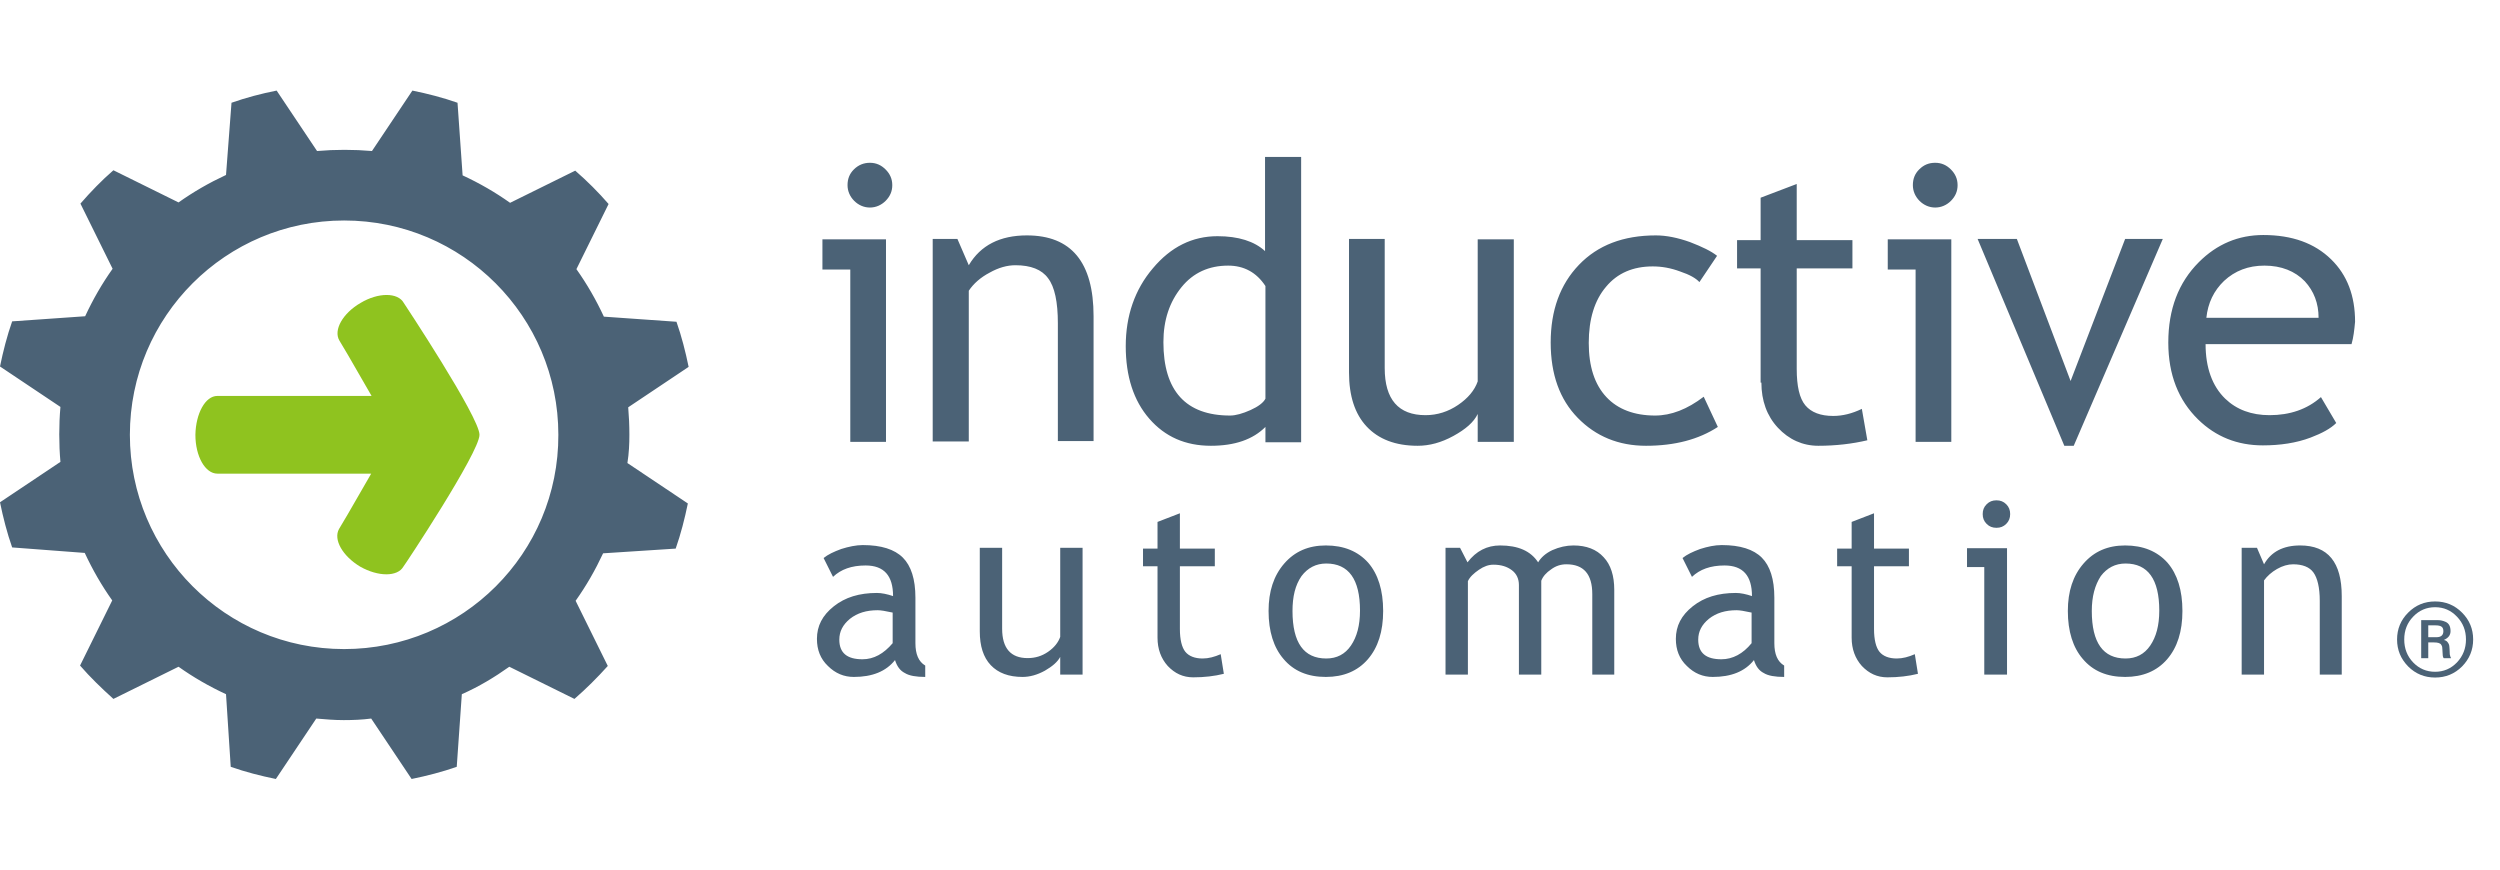 <svg xmlns="http://www.w3.org/2000/svg" width="138" height="48" viewBox="0 0 138 48"><g fill="none" transform="translate(0 5)"><path fill="#4B6276" d="M46.936 19.39 46.936 9.879 45.398 9.879 45.398 8.211 48.907 8.211 48.907 19.39 46.936 19.39 46.936 19.39ZM48.019 3.986C48.366 3.986 48.647 4.116 48.885 4.355 49.124 4.593 49.254 4.875 49.254 5.221 49.254 5.568 49.124 5.849 48.885 6.088 48.647 6.326 48.344 6.456 48.019 6.456 47.694 6.456 47.391 6.326 47.153 6.088 46.914 5.849 46.784 5.546 46.784 5.221 46.784 4.875 46.893 4.593 47.131 4.355 47.391 4.095 47.694 3.986 48.019 3.986M60.365 19.39 60.365 12.457C60.365 9.468 59.13 7.994 56.683 7.994 55.21 7.994 54.127 8.536 53.477 9.641L52.849 8.189 51.485 8.189 51.485 19.368 53.477 19.368 53.477 11.049C53.737 10.659 54.127 10.312 54.625 10.052 55.123 9.771 55.6 9.641 56.055 9.641 56.899 9.641 57.506 9.879 57.852 10.356 58.221 10.832 58.394 11.677 58.394 12.847L58.394 19.347 60.365 19.347 60.365 19.39ZM69.852 19.39 69.852 18.567C69.159 19.26 68.162 19.607 66.841 19.607 65.433 19.607 64.307 19.108 63.441 18.112 62.574 17.115 62.141 15.772 62.141 14.104 62.141 12.436 62.639 10.984 63.635 9.814 64.632 8.623 65.823 8.038 67.209 8.038 68.357 8.038 69.245 8.319 69.83 8.861L69.83 3.661 71.823 3.661 71.823 19.412 69.852 19.412 69.852 19.39ZM69.852 10.789C69.354 10.031 68.66 9.662 67.794 9.662 66.733 9.662 65.866 10.052 65.217 10.854 64.567 11.656 64.22 12.652 64.22 13.887 64.22 16.574 65.455 17.938 67.902 17.938 68.206 17.938 68.595 17.83 69.029 17.635 69.462 17.44 69.743 17.223 69.852 17.007L69.852 10.789ZM74.465 8.211 74.465 15.555C74.465 16.855 74.79 17.852 75.44 18.545 76.09 19.238 77.021 19.607 78.256 19.607 78.905 19.607 79.555 19.433 80.227 19.065 80.898 18.697 81.353 18.307 81.569 17.852L81.569 19.39 83.562 19.39 83.562 8.211 81.569 8.211 81.569 16.054C81.396 16.552 81.028 16.985 80.487 17.353 79.945 17.722 79.339 17.917 78.689 17.917 77.194 17.917 76.436 17.05 76.436 15.317L76.436 8.189 74.465 8.189 74.465 8.211ZM94.782 9.121C94.457 8.861 93.959 8.623 93.287 8.363 92.616 8.124 91.988 7.994 91.403 7.994 89.605 7.994 88.197 8.536 87.158 9.619 86.118 10.702 85.598 12.132 85.598 13.909 85.598 15.664 86.096 17.05 87.093 18.068 88.089 19.087 89.345 19.607 90.861 19.607 92.443 19.607 93.764 19.26 94.825 18.567L94.045 16.899C93.136 17.592 92.248 17.938 91.36 17.938 90.212 17.938 89.302 17.592 88.674 16.92 88.024 16.227 87.699 15.23 87.699 13.93 87.699 12.609 88.024 11.569 88.652 10.832 89.28 10.074 90.147 9.706 91.23 9.706 91.728 9.706 92.226 9.792 92.746 9.987 93.266 10.161 93.612 10.356 93.807 10.572L94.782 9.121M97.229 16.119C97.229 17.115 97.532 17.96 98.139 18.61 98.745 19.26 99.503 19.607 100.37 19.607 101.345 19.607 102.254 19.498 103.077 19.303L102.774 17.57C102.233 17.83 101.713 17.96 101.193 17.96 100.5 17.96 99.98 17.765 99.655 17.375 99.33 16.985 99.179 16.314 99.179 15.36L99.179 9.814 102.254 9.814 102.254 8.254 99.179 8.254 99.179 5.156 97.186 5.914 97.186 8.254 95.886 8.254 95.886 9.814 97.186 9.814 97.186 16.119 97.229 16.119ZM105.741 19.39 105.741 9.879 104.204 9.879 104.204 8.211 107.712 8.211 107.712 19.39 105.741 19.39 105.741 19.39ZM106.824 3.986C107.171 3.986 107.453 4.116 107.691 4.355 107.929 4.593 108.059 4.875 108.059 5.221 108.059 5.568 107.929 5.849 107.691 6.088 107.453 6.326 107.149 6.456 106.824 6.456 106.499 6.456 106.196 6.326 105.958 6.088 105.72 5.849 105.59 5.546 105.59 5.221 105.59 4.875 105.698 4.593 105.936 4.355 106.196 4.095 106.478 3.986 106.824 3.986M119.387 8.189 117.308 8.189 114.297 16.032 111.33 8.189 109.164 8.189 113.95 19.607 114.47 19.607 119.387 8.189ZM129.805 13.995 121.748 13.995C121.748 15.295 122.116 16.314 122.831 17.007 123.459 17.613 124.282 17.917 125.278 17.917 126.405 17.917 127.358 17.592 128.116 16.92L128.96 18.35C128.657 18.653 128.181 18.913 127.552 19.152 126.751 19.455 125.863 19.585 124.91 19.585 123.502 19.585 122.311 19.108 121.336 18.155 120.253 17.094 119.69 15.685 119.69 13.909 119.69 12.067 120.253 10.594 121.38 9.468 122.376 8.471 123.567 7.973 124.932 7.973 126.534 7.973 127.769 8.428 128.679 9.316 129.567 10.182 130 11.331 130 12.761 129.957 13.216 129.913 13.627 129.805 13.995M124.997 9.662C124.109 9.662 123.372 9.944 122.766 10.507 122.203 11.049 121.878 11.721 121.791 12.544L127.986 12.544C127.986 11.742 127.726 11.071 127.228 10.529 126.686 9.966 125.928 9.662 124.997 9.662M49.405 31.436C48.907 32.064 48.149 32.367 47.131 32.367 46.589 32.367 46.113 32.172 45.701 31.761 45.29 31.371 45.095 30.872 45.095 30.266 45.095 29.551 45.398 28.966 46.026 28.468 46.654 27.969 47.434 27.731 48.409 27.731 48.669 27.731 48.972 27.796 49.297 27.904 49.297 26.778 48.799 26.214 47.781 26.214 47.001 26.214 46.416 26.431 45.983 26.843L45.463 25.803C45.701 25.608 46.026 25.456 46.438 25.304 46.849 25.174 47.261 25.088 47.629 25.088 48.647 25.088 49.384 25.326 49.838 25.781 50.293 26.236 50.531 26.973 50.531 27.991L50.531 30.504C50.531 31.111 50.705 31.522 51.073 31.739L51.073 32.367C50.575 32.367 50.185 32.302 49.947 32.151 49.687 32.021 49.513 31.782 49.405 31.436M49.275 28.814C48.885 28.727 48.604 28.684 48.452 28.684 47.824 28.684 47.326 28.836 46.914 29.161 46.524 29.486 46.33 29.854 46.33 30.309 46.33 31.046 46.763 31.392 47.607 31.392 48.236 31.392 48.777 31.089 49.275 30.504L49.275 28.814ZM54.084 25.261 54.084 29.854C54.084 30.656 54.279 31.284 54.69 31.717 55.102 32.151 55.686 32.367 56.445 32.367 56.834 32.367 57.246 32.259 57.679 32.021 58.091 31.782 58.372 31.544 58.524 31.262L58.524 32.237 59.758 32.237 59.758 25.239 58.524 25.239 58.524 30.157C58.416 30.461 58.199 30.742 57.852 30.981 57.506 31.219 57.138 31.327 56.726 31.327 55.795 31.327 55.318 30.786 55.318 29.702L55.318 25.239 54.084 25.239 54.084 25.261ZM63.895 30.201C63.895 30.829 64.09 31.349 64.459 31.761 64.848 32.172 65.303 32.389 65.866 32.389 66.473 32.389 67.036 32.324 67.556 32.194L67.383 31.111C67.036 31.262 66.711 31.349 66.386 31.349 65.953 31.349 65.628 31.219 65.433 30.981 65.238 30.742 65.13 30.309 65.13 29.724L65.13 26.258 67.058 26.258 67.058 25.283 65.13 25.283 65.13 23.333 63.895 23.81 63.895 25.283 63.094 25.283 63.094 26.258 63.895 26.258 63.895 30.201 63.895 30.201ZM70.025 28.727C70.025 27.644 70.307 26.778 70.891 26.106 71.476 25.434 72.234 25.109 73.187 25.109 74.184 25.109 74.963 25.434 75.526 26.063 76.068 26.691 76.35 27.579 76.35 28.727 76.35 29.854 76.068 30.742 75.505 31.392 74.942 32.042 74.162 32.367 73.187 32.367 72.191 32.367 71.411 32.042 70.848 31.371 70.307 30.742 70.025 29.854 70.025 28.727M71.346 28.727C71.346 30.482 71.974 31.349 73.209 31.349 73.794 31.349 74.249 31.111 74.573 30.634 74.898 30.157 75.072 29.529 75.072 28.706 75.072 26.973 74.444 26.106 73.209 26.106 72.646 26.106 72.191 26.344 71.844 26.799 71.498 27.298 71.346 27.926 71.346 28.727M89.107 32.237 89.107 27.558C89.107 26.778 88.912 26.171 88.522 25.759 88.132 25.326 87.569 25.109 86.854 25.109 86.465 25.109 86.075 25.196 85.685 25.369 85.317 25.543 85.057 25.781 84.905 26.041 84.494 25.413 83.8 25.109 82.804 25.109 82.089 25.109 81.483 25.413 81.006 26.041L80.595 25.239 79.793 25.239 79.793 32.237 81.028 32.237 81.028 27.081C81.136 26.843 81.353 26.648 81.634 26.453 81.916 26.258 82.176 26.171 82.436 26.171 82.869 26.171 83.194 26.279 83.454 26.474 83.714 26.669 83.844 26.951 83.844 27.298L83.844 32.237 85.078 32.237 85.078 27.059C85.165 26.821 85.36 26.604 85.62 26.431 85.88 26.236 86.161 26.149 86.465 26.149 87.418 26.149 87.894 26.691 87.894 27.796L87.894 32.237 89.107 32.237ZM96.818 31.436C96.32 32.064 95.561 32.367 94.543 32.367 94.002 32.367 93.525 32.172 93.114 31.761 92.702 31.371 92.507 30.872 92.507 30.266 92.507 29.551 92.811 28.966 93.439 28.468 94.067 27.969 94.847 27.731 95.821 27.731 96.081 27.731 96.385 27.796 96.709 27.904 96.709 26.778 96.211 26.214 95.193 26.214 94.414 26.214 93.829 26.431 93.396 26.843L92.876 25.803C93.114 25.608 93.439 25.456 93.85 25.304 94.262 25.174 94.652 25.088 95.042 25.088 96.06 25.088 96.796 25.326 97.251 25.781 97.706 26.236 97.944 26.973 97.944 27.991L97.944 30.504C97.944 31.111 98.117 31.522 98.486 31.739L98.486 32.367C97.987 32.367 97.597 32.302 97.359 32.151 97.099 32.021 96.926 31.782 96.818 31.436M96.688 28.814C96.298 28.727 96.016 28.684 95.865 28.684 95.237 28.684 94.738 28.836 94.327 29.161 93.937 29.486 93.742 29.854 93.742 30.309 93.742 31.046 94.175 31.392 95.02 31.392 95.648 31.392 96.211 31.089 96.688 30.504L96.688 28.814 96.688 28.814ZM102.211 30.201C102.211 30.829 102.406 31.349 102.774 31.761 103.164 32.172 103.619 32.389 104.182 32.389 104.788 32.389 105.352 32.324 105.871 32.194L105.698 31.111C105.352 31.262 105.027 31.349 104.702 31.349 104.269 31.349 103.944 31.219 103.749 30.981 103.554 30.742 103.446 30.309 103.446 29.724L103.446 26.258 105.373 26.258 105.373 25.283 103.446 25.283 103.446 23.333 102.211 23.81 102.211 25.283 101.41 25.283 101.41 26.258 102.211 26.258 102.211 30.201ZM109.532 32.237 109.532 26.301 108.579 26.301 108.579 25.261 110.788 25.261 110.788 32.237 109.532 32.237ZM110.203 22.618C110.42 22.618 110.593 22.683 110.745 22.835 110.896 22.986 110.961 23.16 110.961 23.376 110.961 23.593 110.896 23.766 110.745 23.918 110.593 24.07 110.42 24.135 110.203 24.135 109.987 24.135 109.813 24.07 109.662 23.918 109.51 23.766 109.445 23.593 109.445 23.376 109.445 23.16 109.51 22.986 109.662 22.835 109.813 22.683 109.987 22.618 110.203 22.618M114.145 28.727C114.145 27.644 114.427 26.778 115.012 26.106 115.596 25.434 116.355 25.109 117.308 25.109 118.304 25.109 119.084 25.434 119.647 26.063 120.188 26.691 120.47 27.579 120.47 28.727 120.47 29.854 120.188 30.742 119.625 31.392 119.062 32.042 118.282 32.367 117.308 32.367 116.311 32.367 115.531 32.042 114.968 31.371 114.427 30.742 114.145 29.854 114.145 28.727M115.467 28.727C115.467 30.482 116.095 31.349 117.329 31.349 117.914 31.349 118.369 31.111 118.694 30.634 119.019 30.157 119.192 29.529 119.192 28.706 119.192 26.973 118.564 26.106 117.329 26.106 116.766 26.106 116.311 26.344 115.965 26.799 115.64 27.298 115.467 27.926 115.467 28.727M129.264 32.237 129.264 27.904C129.264 26.041 128.505 25.109 126.968 25.109 126.036 25.109 125.365 25.456 124.975 26.149L124.585 25.239 123.74 25.239 123.74 32.237 124.975 32.237 124.975 27.038C125.148 26.799 125.387 26.583 125.69 26.409 125.993 26.236 126.296 26.149 126.578 26.149 127.098 26.149 127.488 26.301 127.704 26.604 127.921 26.908 128.051 27.428 128.051 28.164L128.051 32.237 129.264 32.237ZM34.742 19C34.742 18.48 34.72 17.982 34.677 17.483L38.012 15.252C37.839 14.407 37.622 13.562 37.341 12.761L33.334 12.479C32.901 11.547 32.403 10.681 31.818 9.857L33.594 6.261C33.031 5.611 32.424 5.005 31.753 4.42L28.157 6.196C27.334 5.611 26.468 5.113 25.536 4.68L25.255.672C24.454.39 23.609.173 22.764 0L20.533 3.336C20.035 3.293 19.537 3.271 19.017 3.271 18.497 3.271 17.999 3.293 17.501 3.336L15.27 0C14.404.173 13.58.39 12.779.672L12.476 4.658C11.544 5.091 10.678 5.59 9.855 6.174L6.26 4.398C5.61 4.961 5.003 5.59 4.44 6.239L6.216 9.836C5.631 10.659 5.133 11.526 4.7 12.457L.671 12.739C.39 13.54.173 14.385 0 15.23L3.336 17.462C3.292 17.96 3.271 18.458 3.271 18.978 3.271 19.498 3.292 19.997 3.336 20.495L0 22.726C.173 23.571.39 24.416.671 25.218L4.678 25.521C5.112 26.453 5.61 27.319 6.195 28.143L4.419 31.739C4.982 32.389 5.61 32.995 6.26 33.58L9.855 31.804C10.678 32.389 11.544 32.887 12.476 33.32L12.736 37.328C13.537 37.61 14.382 37.827 15.227 38L17.458 34.664C17.956 34.707 18.454 34.75 18.974 34.75 19.494 34.75 19.992 34.729 20.49 34.664L22.721 38C23.565 37.827 24.41 37.61 25.212 37.328L25.493 33.32C26.425 32.909 27.291 32.389 28.114 31.804L31.709 33.58C32.359 33.017 32.966 32.41 33.55 31.761L31.774 28.164C32.359 27.341 32.857 26.474 33.291 25.543L37.298 25.283C37.579 24.481 37.796 23.636 37.969 22.791L34.633 20.56C34.72 20.018 34.742 19.498 34.742 19M18.995 30.829C12.454 30.829 7.169 25.521 7.169 19 7.169 12.457 12.476 7.171 18.995 7.171 25.536 7.171 30.821 12.479 30.821 19 30.843 25.543 25.536 30.829 18.995 30.829"/><path fill="#8FC31F" d="M26.468,19 C26.468,18.025 22.288,11.721 22.288,11.721 C21.963,11.136 20.88,11.136 19.905,11.721 C18.93,12.284 18.389,13.216 18.735,13.8 L19.212,14.602 L20.511,16.855 L14.252,16.855 L11.999,16.855 C11.328,16.855 10.808,17.83 10.786,19 L10.786,19 L10.786,19 C10.786,20.192 11.328,21.145 11.999,21.145 L14.252,21.145 L20.49,21.145 L19.19,23.398 L18.714,24.2 C18.389,24.784 18.909,25.694 19.883,26.279 C20.88,26.843 21.941,26.843 22.266,26.279 C22.288,26.279 26.468,19.975 26.468,19 C26.468,19 26.468,19 26.468,19 C26.468,19 26.468,19 26.468,19"/><path fill="#4B6276" d="M132.93,31.788 C132.522,31.372 132.318,30.876 132.318,30.3 C132.318,29.72 132.522,29.226 132.93,28.818 C133.338,28.406 133.834,28.2 134.418,28.2 C135.002,28.2 135.498,28.406 135.906,28.818 C136.314,29.226 136.518,29.72 136.518,30.3 C136.518,30.876 136.314,31.372 135.906,31.788 C135.498,32.196 135.002,32.4 134.418,32.4 C133.834,32.4 133.338,32.196 132.93,31.788 Z M133.206,29.04 C132.878,29.38 132.714,29.8 132.714,30.3 C132.714,30.8 132.878,31.222 133.206,31.566 C133.538,31.91 133.942,32.082 134.418,32.082 C134.89,32.082 135.292,31.91 135.624,31.566 C135.956,31.214 136.122,30.792 136.122,30.3 C136.122,29.804 135.956,29.384 135.624,29.04 C135.296,28.692 134.894,28.518 134.418,28.518 C133.942,28.518 133.538,28.692 133.206,29.04 Z M134.04,31.332 L133.65,31.332 L133.65,29.232 L134.58,29.232 C134.716,29.232 134.856,29.264 135,29.328 C135.18,29.408 135.27,29.578 135.27,29.838 C135.27,30.054 135.152,30.214 134.916,30.318 L134.916,30.33 C135.004,30.35 135.068,30.39 135.108,30.45 C135.12,30.466 135.131,30.481 135.141,30.495 C135.151,30.509 135.16,30.526 135.168,30.546 C135.176,30.566 135.182,30.58 135.186,30.588 C135.19,30.596 135.194,30.613 135.198,30.639 C135.202,30.665 135.204,30.682 135.204,30.69 C135.204,30.698 135.206,30.721 135.21,30.759 C135.214,30.797 135.216,30.822 135.216,30.834 C135.224,30.954 135.228,31.05 135.228,31.122 C135.248,31.222 135.272,31.292 135.3,31.332 L134.898,31.332 C134.878,31.312 134.864,31.29 134.856,31.266 C134.848,31.242 134.843,31.218 134.841,31.194 C134.839,31.17 134.836,31.124 134.832,31.056 C134.828,30.988 134.824,30.92 134.82,30.852 C134.82,30.792 134.816,30.744 134.808,30.708 C134.8,30.672 134.782,30.632 134.754,30.588 C134.726,30.544 134.679,30.512 134.613,30.492 C134.547,30.472 134.462,30.462 134.358,30.462 L134.04,30.462 L134.04,31.332 Z M134.448,29.52 L134.04,29.52 L134.04,30.174 L134.49,30.174 C134.746,30.174 134.874,30.062 134.874,29.838 C134.874,29.722 134.84,29.64 134.772,29.592 C134.704,29.544 134.596,29.52 134.448,29.52 Z"/></g></svg>